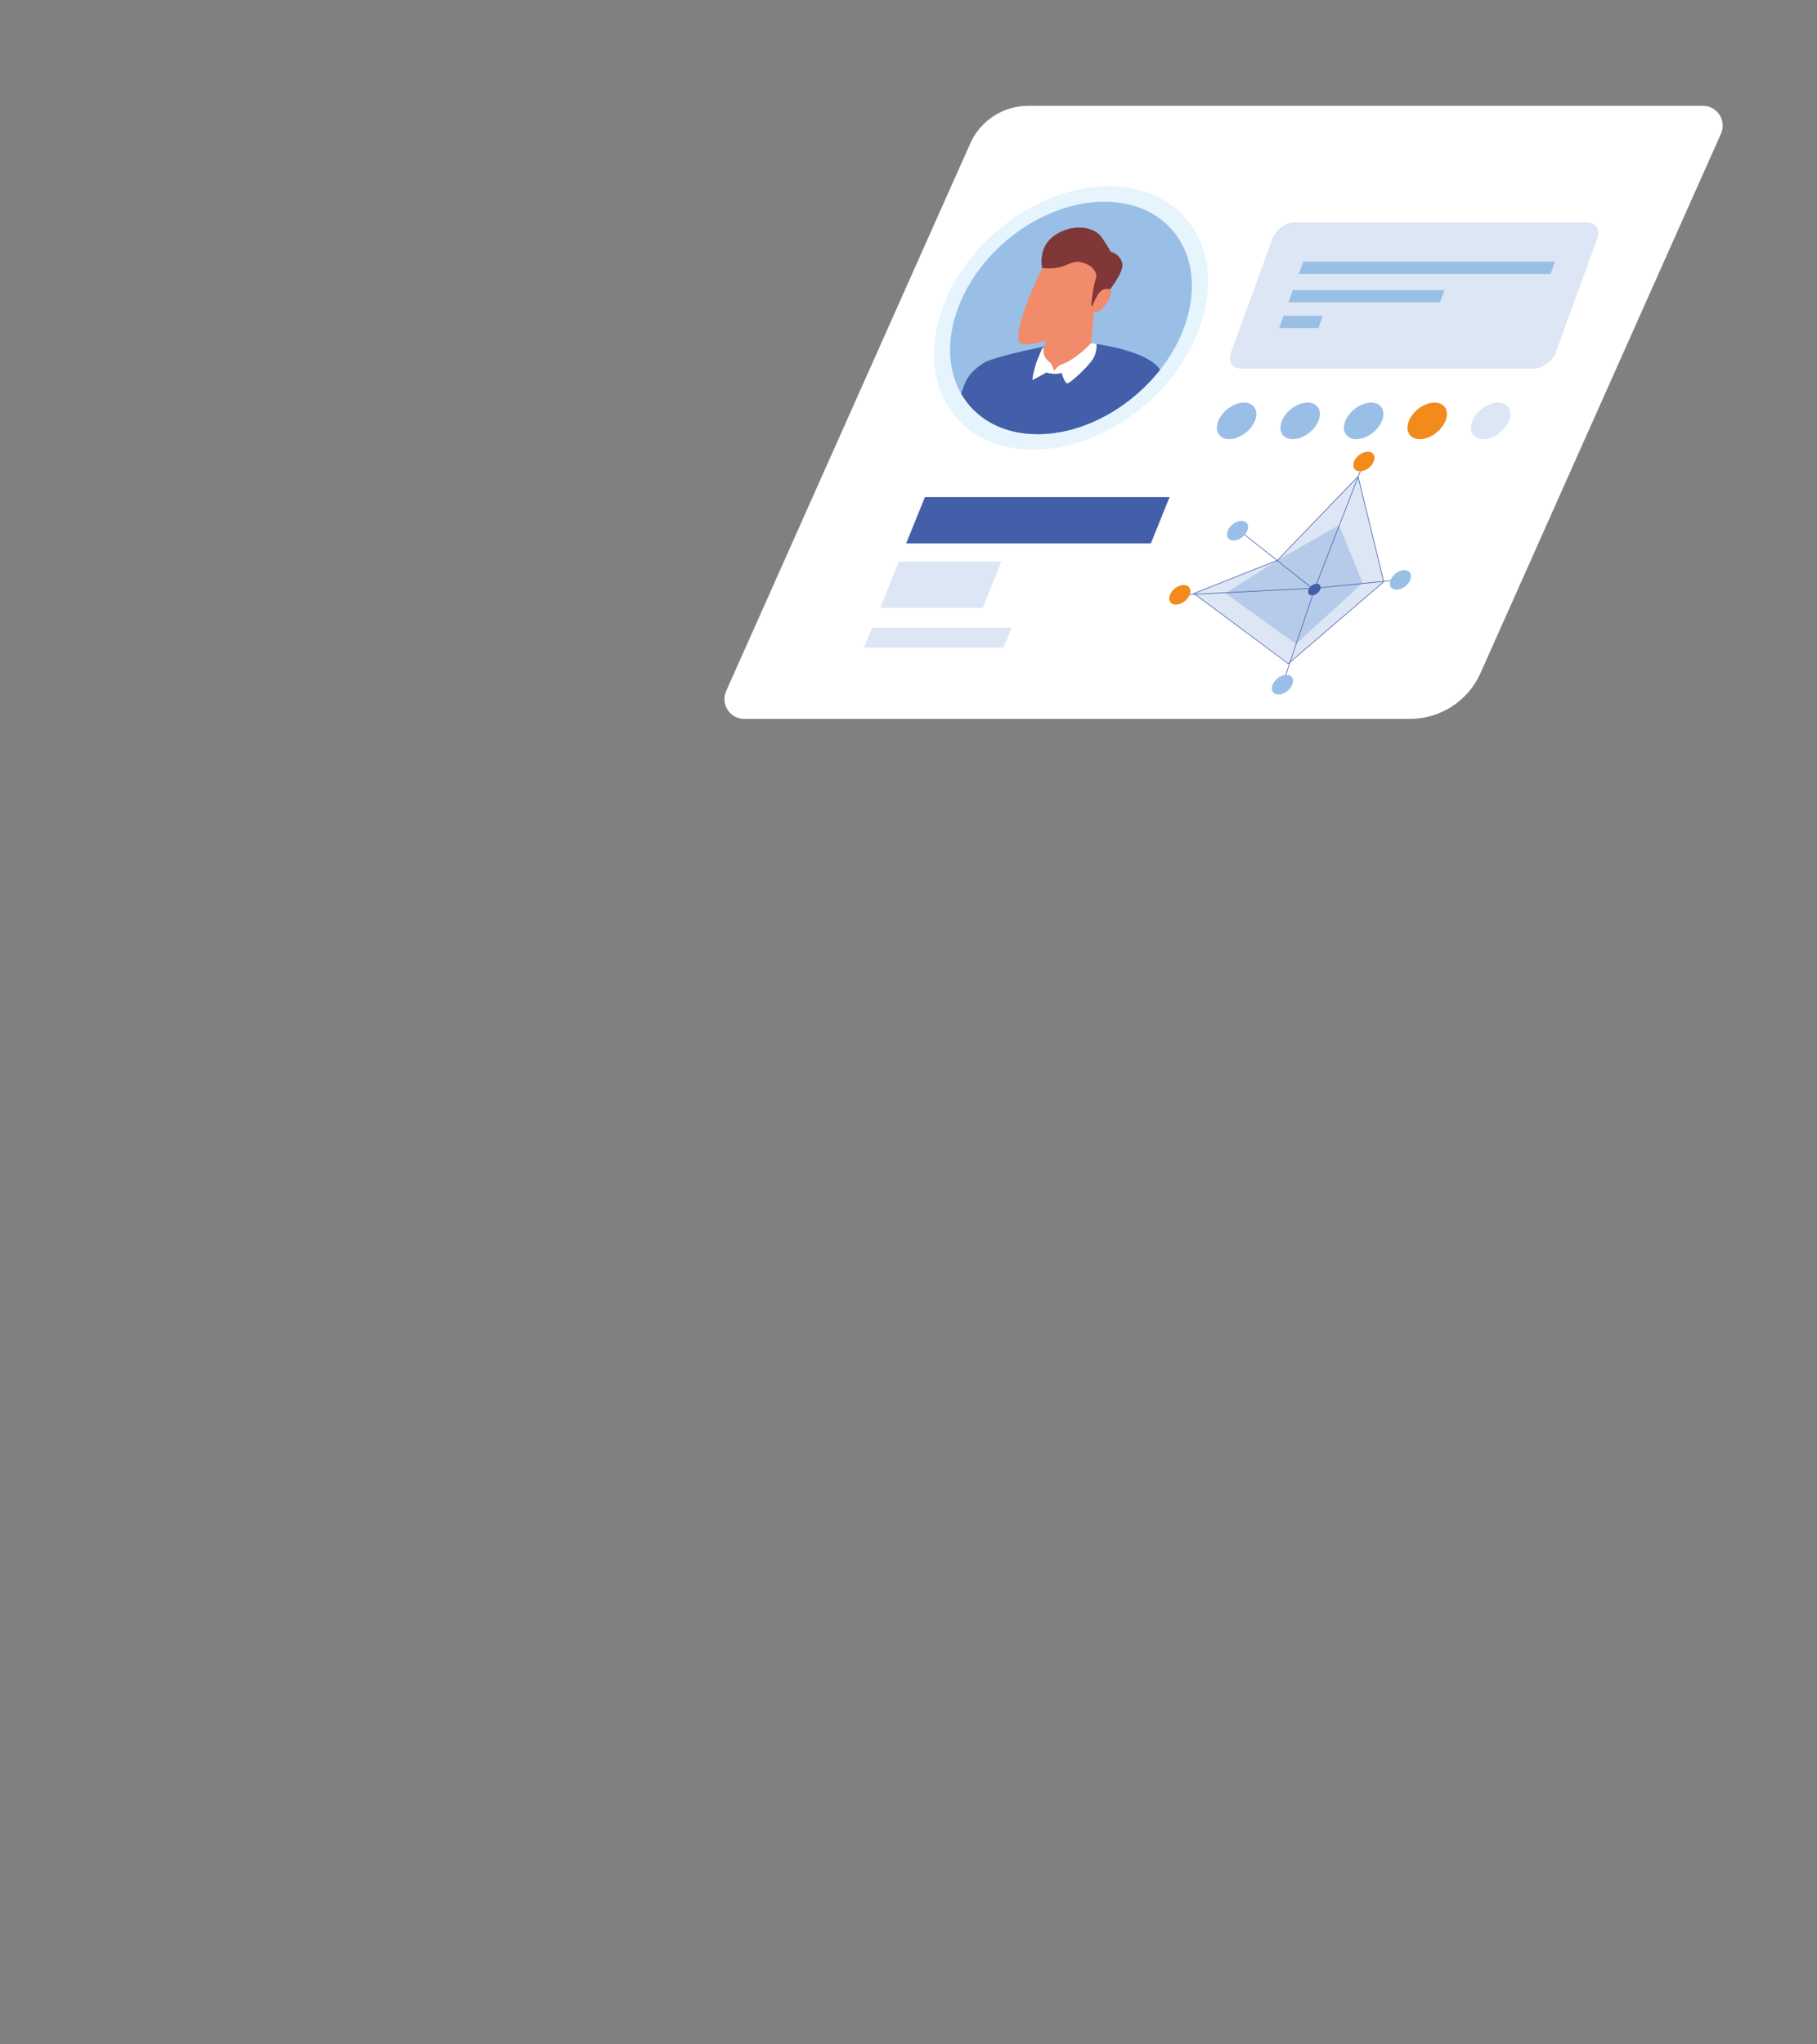 <?xml version="1.0" encoding="UTF-8"?>
<svg id="katman_1" xmlns="http://www.w3.org/2000/svg" version="1.1" xmlns:xlink="http://www.w3.org/1999/xlink" viewBox="0 0 800 900">
  <rect x="0" y="0" width="800" height="900" fill="#808080" stroke="none"/>
  <!-- Generator: Adobe Illustrator 29.8.3, SVG Export Plug-In . SVG Version: 2.1.1 Build 3)  -->
  <defs>
    <style>
      .st0 {
        fill: #e6f4fd;
      }

      .st1 {
        opacity: .7;
      }

      .st1, .st2, .st3 {
        fill: #a4bfe5;
      }

      .st4 {
        fill: #5179bc;
      }

      .st5 {
        stroke: #535ba6;
      }

      .st5, .st6, .st7, .st8, .st9, .st10, .st11, .st12, .st13, .st14, .st15 {
        fill: none;
      }

      .st5, .st6, .st7, .st9, .st10, .st16, .st11, .st12, .st13, .st14, .st15 {
        stroke-miterlimit: 10;
      }

      .st5, .st7, .st13 {
        stroke-width: .67px;
      }

      .st17 {
        fill: #7b9ed3;
      }

      .st18 {
        fill: #fff;
      }

      .st6 {
        stroke: #a4bfe5;
        stroke-width: .55px;
      }

      .st6, .st2, .st3 {
        opacity: .39;
      }

      .st6, .st3, .st16, .st19, .st20, .st12, .st14 {
        display: none;
      }

      .st7 {
        stroke: #2b2f5a;
      }

      .st21 {
        fill: #7f3737;
      }

      .st22 {
        clip-path: url(#clippath-1);
      }

      .st23 {
        fill: #2b3554;
      }

      .st24 {
        fill: #f28b1b;
      }

      .st25 {
        fill: #fafcfd;
      }

      .st9 {
        stroke: #505e83;
        stroke-width: .52px;
      }

      .st26 {
        fill: #c2d8f1;
      }

      .st27 {
        fill: #f18b6b;
      }

      .st28 {
        fill: #2b3f63;
      }

      .st10 {
        stroke: #663136;
      }

      .st10, .st15 {
        stroke-width: .53px;
      }

      .st16 {
        fill: #ee7779;
        stroke: #1d1d1b;
      }

      .st29 {
        fill: #ec7855;
      }

      .st30 {
        fill: #99bfe7;
      }

      .st31 {
        fill: #445fa9;
      }

      .st32 {
        fill: #535ba6;
      }

      .st11 {
        stroke: #445fa9;
        stroke-width: .28px;
      }

      .st20 {
        fill: url(#linear-gradient);
      }

      .st12 {
        stroke: #c2d8f1;
      }

      .st12, .st14 {
        stroke-width: 1.11px;
      }

      .st33 {
        fill: #ef775c;
      }

      .st13 {
        stroke: #e66657;
      }

      .st34 {
        fill: #777dbb;
      }

      .st35 {
        clip-path: url(#clippath);
      }

      .st14 {
        stroke: #fff;
      }

      .st36 {
        fill: #16152a;
      }

      .st15 {
        stroke: #a7cff0;
      }
    </style>
    <linearGradient id="linear-gradient" x1="212.64" y1="393.39" x2="793.87" y2="393.39" gradientUnits="userSpaceOnUse">
      <stop offset="0" stop-color="#fff" stop-opacity=".2"/>
      <stop offset="1" stop-color="#fff" stop-opacity=".7"/>
    </linearGradient>
    <clipPath id="clippath">
      <path class="st8" d="M663.37,425.6c-10.64,26.32-40.6,47.67-66.92,47.67s-39.04-21.34-28.41-47.67c10.64-26.32,40.6-47.67,66.92-47.67s39.04,21.34,28.41,47.67Z"/>
    </clipPath>
    <clipPath id="clippath-1">
      <path class="st8" d="M597.74,584.38c-10.87,26.9-41.49,48.71-68.39,48.71s-39.9-21.81-29.03-48.71c10.87-26.9,41.49-48.71,68.39-48.71s39.9,21.81,29.03,48.71Z"/>
    </clipPath>
  </defs>
  <rect class="st16" x="-98.63" y="-52.15" width="1079.34" height="1060.84"/>
  <path class="st12" d="M158.59,390.01c25.79-113.35,143.64-181.38,254.3-145.79,2.22.71,4.46,1.46,6.72,2.24,144.66,49.73,97.19,196.65,169.52,241.85,72.33,45.21,124.32,110.76,92.67,196.65-31.64,85.89-223.77,167.26-375.21,74.59-119.04-72.85-180.82-225.31-148.01-369.54Z"/>
  <circle class="st12" cx="99.79" cy="240.81" r="93.8" transform="translate(-153.77 301.31) rotate(-80.91)"/>
  <path class="st20" d="M550.9,664.62H222.82c-7.37,0-12.29-7.59-9.29-14.31L446.32,128.18c1.64-3.67,5.27-6.03,9.29-6.03h328.08c7.37,0,12.29,7.59,9.29,14.31l-232.78,522.13c-1.63,3.67-5.27,6.03-9.29,6.03Z"/>
  <path class="st14" d="M611.91,459.07l105.88-237.48c2.57-5.76-1.65-12.26-7.95-12.26h-297.07c-11.02,0-21.02,6.49-25.51,16.55l-107.48,241.09c-2.57,5.76,1.65,12.26,7.95,12.26h293.12c13.43,0,25.6-7.9,31.06-20.16Z"/>
  <polyline class="st6" points="477.26 375.16 490.82 375.16 454.37 446.36 233.99 446.36 242.89 428.98"/>
  <g>
    <path class="st18" d="M651.85,296.32l105.88-237.48c2.57-5.76-1.65-12.26-7.95-12.26h-297.07c-11.02,0-21.02,6.49-25.51,16.55l-107.48,241.09c-2.57,5.76,1.65,12.26,7.95,12.26h293.12c13.43,0,25.6-7.9,31.06-20.16Z"/>
    <g>
      <g>
        <path class="st0" d="M529.54,139.97c-9.18,32.03-42.59,57.99-74.62,57.99s-50.55-25.96-41.36-57.99c9.18-32.03,42.59-57.99,74.62-57.99s50.55,25.96,41.36,57.99Z"/>
        <path class="st30" d="M522.71,139.97c-8.1,28.26-37.58,51.17-65.84,51.17s-44.6-22.91-36.5-51.17c8.1-28.26,37.58-51.17,65.84-51.17s44.6,22.91,36.5,51.17Z"/>
      </g>
      <g>
        <g>
          <path class="st31" d="M472.48,150.22s-26.89,4.44-38.37,8.97c-7.8,4.69-9.04,8.43-10.9,14.03,0,0-.02.04-.03.06,6.25,10.93,18.15,17.87,33.68,17.87,20.07,0,40.71-11.58,53.92-28.4-7.19-10.56-38.31-12.53-38.31-12.53Z"/>
          <path class="st27" d="M463.02,138.77l-4.64,19.59c-.58,2.45.64,4.5,2.96,4.88,3.63.59,9.41.54,15.58-3.4,1.88-1.2,3.11-3.2,3.25-5.11.65-9.14,2.51-27.88,2.51-27.88l-19.65,11.92Z"/>
          <path class="st27" d="M458.84,118.01s-12.63,25.57-10.17,32.44c2.84,4.69,28.23-5.84,32.39-12.7,4.16-6.85,13.71-19.27,6.27-27.04-7.44-7.76-18.94-5.12-28.49,7.29Z"/>
        </g>
        <path class="st21" d="M458.84,118.01s-2.22-9.03,5.42-14.35c7.65-5.32,17.45-4.26,20.98,1.06,3.53,5.32,3.83,6.12,3.83,6.12,0,0,3.76.8,5.01,4.79,1.25,3.99-6.7,14.1-9.94,17.03-3.23,2.93-2.57,3-2.57,3l-1.08-1.41s.62-7.72,2.18-12.24c.42-2.39-2.31-5.85-7.14-6.65-4.83-.8-6.6,3.7-16.7,2.65Z"/>
        <path class="st27" d="M483.46,129.65s1.75-3.26,4.88-2.34c3.11,1.04-3.09,10.81-6.38,10.13-3.15-.81,1.5-7.79,1.5-7.79Z"/>
        <path class="st18" d="M480.39,151.02s-6.75,7.45-13.39,9.58c-1.17.36-2.89,2.66-2.89,2.66l-1.21-3.19s-4.56-2.66-3.24-7.27l-.91.71-2.44,6.03s-1.81,5.68-1.71,7.81l6.11-3.37s3.72,1.24,6.69.18c0,0,1.26,4.26,2.4,4.61,1.14.35,10.37-8.34,11.77-11.35,1.57-3.02,1.2-6.03,1.2-6.03l-2.38-.35Z"/>
      </g>
    </g>
    <g>
      <path class="st2" d="M675.25,162.27h-128.69c-3.95,0-5.98-3.2-4.55-7.15l18.22-50.05c1.44-3.95,5.8-7.15,9.75-7.15h128.69c3.95,0,5.98,3.2,4.55,7.15l-18.22,50.05c-1.44,3.95-5.8,7.15-9.75,7.15Z"/>
      <polygon class="st30" points="682.68 120.57 571.86 120.57 573.81 115.21 684.63 115.21 682.68 120.57"/>
      <polygon class="st30" points="634.04 133.08 567.31 133.08 569.26 127.72 635.99 127.72 634.04 133.08"/>
      <polygon class="st30" points="580.47 144.4 563.19 144.4 565.14 139.04 582.42 139.04 580.47 144.4"/>
    </g>
    <g>
      <path class="st30" d="M552.51,185.29c-1.8,4.45-6.86,8.05-11.31,8.05s-6.6-3.61-4.8-8.05c1.8-4.45,6.86-8.05,11.31-8.05s6.6,3.61,4.8,8.05Z"/>
      <path class="st30" d="M580.49,185.29c-1.8,4.45-6.86,8.05-11.31,8.05s-6.6-3.61-4.8-8.05,6.86-8.05,11.31-8.05,6.6,3.61,4.8,8.05Z"/>
      <path class="st30" d="M608.46,185.29c-1.8,4.45-6.86,8.05-11.31,8.05s-6.6-3.61-4.8-8.05,6.86-8.05,11.31-8.05,6.6,3.61,4.8,8.05Z"/>
      <path class="st24" d="M636.43,185.29c-1.8,4.45-6.86,8.05-11.31,8.05s-6.6-3.61-4.8-8.05,6.86-8.05,11.31-8.05,6.6,3.61,4.8,8.05Z"/>
      <path class="st2" d="M664.4,185.29c-1.8,4.45-6.86,8.05-11.31,8.05s-6.6-3.61-4.8-8.05,6.86-8.05,11.31-8.05,6.6,3.61,4.8,8.05Z"/>
      <g>
        <g>
          <polygon class="st2" points="597.94 209.77 562.43 246.67 525.64 261.26 567.34 291.87 609.25 256.11 597.94 209.77"/>
          <polygon class="st1" points="589.53 231.21 562.43 246.67 539.52 261.16 570.6 283.48 599.98 256.64 589.53 231.21"/>
          <polygon class="st11" points="597.94 209.77 562.43 246.67 525.64 261.26 567.23 292.16 609.25 256.11 597.94 209.77"/>
          <path class="st31" d="M581.26,259.55c-.57,1.42-2.19,2.57-3.61,2.57s-2.11-1.15-1.53-2.57c.57-1.42,2.19-2.57,3.61-2.57s2.11,1.15,1.53,2.57Z"/>
          <polyline class="st11" points="546.35 234.09 577.77 258.97 521.69 261.83"/>
          <polyline class="st11" points="564.9 300.74 578.92 258.97 615.89 255.26"/>
          <line class="st11" x1="600.02" y1="204.62" x2="578.92" y2="258.97"/>
        </g>
        <path class="st30" d="M549.21,233.61c-.96,2.39-3.68,4.32-6.07,4.32s-3.54-1.93-2.58-4.32c.96-2.39,3.68-4.32,6.07-4.32s3.54,1.93,2.58,4.32Z"/>
        <path class="st24" d="M523.78,261.86c-.96,2.39-3.68,4.32-6.07,4.32s-3.54-1.93-2.58-4.32c.96-2.39,3.68-4.32,6.07-4.32s3.54,1.93,2.58,4.32Z"/>
        <path class="st30" d="M568.98,301.42c-.96,2.39-3.68,4.32-6.07,4.32s-3.54-1.93-2.58-4.32c.96-2.39,3.68-4.32,6.07-4.32s3.54,1.93,2.58,4.32Z"/>
        <path class="st30" d="M620.92,255.31c-.96,2.39-3.68,4.32-6.07,4.32s-3.54-1.93-2.58-4.32c.96-2.39,3.68-4.32,6.07-4.32s3.54,1.93,2.58,4.32Z"/>
        <path class="st24" d="M604.82,203.18c-.96,2.39-3.68,4.32-6.07,4.32s-3.54-1.93-2.58-4.32c.96-2.39,3.68-4.32,6.07-4.32s3.54,1.93,2.58,4.32Z"/>
      </g>
    </g>
    <g>
      <polygon class="st31" points="506.7 239.24 398.97 239.24 407.21 218.86 514.94 218.86 506.7 239.24"/>
      <polygon class="st2" points="441.83 285.09 380.45 285.09 383.98 276.36 445.36 276.36 441.83 285.09"/>
      <polygon class="st2" points="432.63 267.62 387.51 267.62 395.74 247.24 440.87 247.24 432.63 267.62"/>
    </g>
  </g>
  <g class="st19">
    <path class="st18" d="M670.38,485.06l52.71-118.24c1.28-2.87-.82-6.1-3.96-6.1h-147.91c-5.49,0-10.46,3.23-12.7,8.24l-53.51,120.03c-1.28,2.87.82,6.1,3.96,6.1h145.94c6.68,0,12.74-3.93,15.47-10.04Z"/>
    <g>
      <path class="st2" d="M663.37,425.6c-10.64,26.32-40.6,47.67-66.92,47.67s-39.04-21.34-28.41-47.67c10.64-26.32,40.6-47.67,66.92-47.67s39.04,21.34,28.41,47.67Z"/>
      <g class="st35">
        <g>
          <path class="st4" d="M619.66,430.56s23.98,11.92,26.52,22.84c2.54,10.92-8.1,39.72-8.1,39.72h-95.33s15.63-33.76,27.77-41.71c12.15-7.94,35.6-14.01,35.6-14.01l13.54-6.84Z"/>
          <g>
            <g>
              <path class="st30" d="M609.83,422.81l-7.48,16.16c-.94,2.02-.38,3.87,1.36,4.39,2.73.82,7.28,1.3,12.89-1.48,1.71-.85,3.07-2.43,3.55-4.03,2.3-7.68,7.44-23.37,7.44-23.37l-17.76,8.33Z"/>
              <path class="st30" d="M610.62,404.86s-14.92,20.51-14.34,26.54c1.31,4.22,23.29-2.41,27.9-7.84,4.61-5.43,14.54-15.08,10.22-22.32-4.31-7.24-13.85-6.03-23.78,3.62Z"/>
            </g>
            <path class="st31" d="M611.25,401.85s-.24.32-.53.81c-.87,1.46-2.15,4.4,1.43,4.59l4.78.26s7.68-4.37,10.69.26c2.24,4.63-5.07,7.46-4.46,9.77.61,2.31.3,1.8-.73,3.09-1.03,1.29-1.86,3.34-5.32,4.89-3.45,1.54-6.18,1.29-9.47,3.09-3.3,1.8-9.67-.26-10.33-1.8-1.54-1.29-2.42,1.54-3.41,3.34-.98,1.8-4.02,2.31-1.1,4.63,2.92,2.31,5.08,3.34,10.18.26,5.1-3.09,5.26-2.83,10.4-4.11,5.15-1.29,8.97-3.88,10.94-7.08,1.96-3.2,2.6-7.31,4.25-8.86s2.57,0,1.84,1.8,6.28-1.54,7.95-6.94c1.67-5.4-1.26-5.14-1.56-8.23-.3-3.09,3.22-6.68-.53-9.51-3.74-2.83-7.25.77-8.58-1.03-1.33-1.8-7.14-2.06-11.78,1.8-4.64,3.86-4.91,9.32-4.91,9.32"/>
            <path class="st30" d="M627.7,415.38s2.02-2.6,4.29-1.54c2.23,1.16-4.55,8.87-6.99,8-2.31-.96,2.71-6.46,2.71-6.46Z"/>
            <path class="st31" d="M595.72,427.56s2.19-7.97,7.75-9c5.56-1.03,8.06,2.31,7.69,5.14s2.09,4.37,2.09,4.37c0,0-14.01,6.68-17.53-.51Z"/>
          </g>
        </g>
      </g>
    </g>
  </g>
  <g class="st19">
    <path class="st18" d="M604.07,644.68l52.71-118.24c1.28-2.87-.82-6.1-3.96-6.1h-147.91c-5.49,0-10.46,3.23-12.7,8.24l-53.51,120.03c-1.28,2.87.82,6.1,3.96,6.1h145.94c6.68,0,12.74-3.93,15.47-10.04Z"/>
  </g>
  <g class="st19">
    <path class="st2" d="M597.74,584.38c-10.87,26.9-41.49,48.71-68.39,48.71s-39.9-21.81-29.03-48.71c10.87-26.9,41.49-48.71,68.39-48.71s39.9,21.81,29.03,48.71Z"/>
    <g class="st22">
      <g>
        <path class="st31" d="M562.55,570.54s7.26-3.46,8.23.74-2.23,7.18-2.23,7.18c0,0,6.56-1.8,8.31,3.8,1.75,5.6-3.52,8.27-1.34,10.26,2.18,1.99,6.71,6.27.38,13.36-6.33,7.09-15.58,15.23-26.31,9.99-10.73-5.24-7.31-30.75-7.31-30.75l2.62-7.45,17.64-7.12Z"/>
        <path class="st31" d="M555.55,549.14s-16.17,1.36-21.27,12.69c-5.1,11.33,5.04,12.12,5.04,12.12l16.23-24.81Z"/>
        <path class="st30" d="M450.48,626.13l1.04,1.88s12.46,14.86,23.55,24.37h23.09c12.04-10.98,28.48-30.11,28.55-30.89.1-1.11,14.48-16.74,11.31-23.12-3.17-6.37-7.28-5.35-7.28-5.35,0,0-4.68.64-9.94,6.09-5.26,5.45-31.21,45.67-31.21,45.67,0,0-3.32-6.01-9.46-10.59-6.14-4.58-24.08-14.25-24.08-14.25,0,0,1.1-7.76,1-9.25-.1-1.49-4.57-8.26-5.93-6.8-1.35,1.45,1.81,7.83,1.81,7.83,0,0-3.5,12.53-2.46,14.41Z"/>
        <path class="st4" d="M508.25,641.11s.69,4.94,2.01,11.27h45.84c1.02-10.35,3.16-31.15,4.44-36.08,1.72-6.64.2-20.76.75-24.64.55-3.88-10.53-2.46-10.53-2.46l-14.44.24-2.33,1c-3.2,1.37-6.1,3.79-7.99,6.68-1.79,2.74-4.42,6.72-7.96,11.95-5.7,4.33-18.27,11.84-17.35,21.32.93,9.48,7.56,10.73,7.56,10.73Z"/>
        <path class="st30" d="M541.16,580.64s-12.81,15.85-16.34,35.8c4.18-1.28,16.89-12.95,24.39-20.06,3.16-3,3.45-4.64,2.87-7.71-.29-1.51,1.04-5.71,2.82-10.51,1.18-6.65-13.74,2.48-13.74,2.48Z"/>
        <path class="st30" d="M581.37,645.49s1.99,2.75,5.29,6.89h20.51c-3.95-5.24-7.1-9.47-8.07-10.95-3.35-5.08-26.8-56.21-41.09-49.85-2.64,1.18-12.18,9.19-8.29,18.18,3.89,8.99,31.66,35.74,31.66,35.74Z"/>
        <g>
          <path class="st30" d="M540.58,559.72c-2.01,2.54-7.09,9.18-10.09,15.02-2.63,5.11-.83,9.8,4.07,10.32,7.05.75,17.8-1,21.34-5.04,5.25-6,16.5-16.62,11.93-24.87-4.44-8.01-14.54-7.18-25.43,2.6-.67.6-1.28,1.27-1.82,1.96Z"/>
          <path class="st31" d="M545.34,554.49s-7.08,11.57,13.02,18.96l2.53,1.14s8.78-6.97,8.91-14.35c.13-7.38-3.68-10.07-7.51-11.67-3.84-1.6-14.26,3.16-16.94,5.93Z"/>
        </g>
        <path class="st30" d="M557.81,575.11s5.08-3.51,5.03-.27c-.06,3.24-7.2,6.71-7.95,5.35-.75-1.35,2.92-5.08,2.92-5.08Z"/>
      </g>
    </g>
  </g>
  <g class="st19">
    <path class="st4" d="M443.34,546.7h-162.91c-5,0-7.41-4.05-5.39-9.05l11.58-28.66c2.02-5,7.71-9.05,12.71-9.05h162.91c5,0,7.41,4.05,5.39,9.05l-11.58,28.66c-2.02,5-7.71,9.05-12.71,9.05Z"/>
    <polygon class="st18" points="442.07 525.58 301.78 525.58 304.53 518.79 444.81 518.79 442.07 525.58"/>
  </g>
  <g class="st19">
    <g>
      <path class="st25" d="M311.59,74.68h-5.51c-.98,0-1.45-.79-1.05-1.77l2.23-5.51c.39-.98,1.5-1.77,2.48-1.77h5.51c.98,0,1.45.79,1.05,1.77l-2.23,5.51c-.39.98-1.5,1.77-2.48,1.77Z"/>
      <path class="st26" d="M368.09,74.68h-5.51c-.98,0-1.45-.79-1.05-1.77l2.23-5.51c.39-.98,1.5-1.77,2.48-1.77h5.51c.98,0,1.45.79,1.05,1.77l-2.23,5.51c-.39.98-1.5,1.77-2.48,1.77Z"/>
    </g>
    <g>
      <path class="st26" d="M301.08,100.67h-5.51c-.98,0-1.45-.79-1.05-1.77l2.23-5.51c.39-.98,1.5-1.77,2.48-1.77h5.51c.98,0,1.45.79,1.05,1.77l-2.23,5.51c-.39.98-1.5,1.77-2.48,1.77Z"/>
      <path class="st25" d="M329.34,100.67h-5.51c-.98,0-1.45-.79-1.05-1.77l2.23-5.51c.39-.98,1.5-1.77,2.48-1.77h5.51c.98,0,1.45.79,1.05,1.77l-2.23,5.51c-.39.98-1.5,1.77-2.48,1.77Z"/>
      <path class="st25" d="M357.59,100.67h-5.51c-.98,0-1.45-.79-1.05-1.77l2.23-5.51c.39-.98,1.5-1.77,2.48-1.77h5.51c.97,0,1.45.79,1.05,1.77l-2.23,5.51c-.39.98-1.5,1.77-2.48,1.77Z"/>
      <path class="st25" d="M380.2,100.67h-5.51c-.98,0-1.45-.79-1.05-1.77l2.23-5.51c.39-.98,1.5-1.77,2.48-1.77h5.51c.98,0,1.45.79,1.05,1.77l-2.23,5.51c-.39.98-1.5,1.77-2.48,1.77Z"/>
    </g>
    <g>
      <path class="st25" d="M290.58,126.67h-5.51c-.98,0-1.45-.79-1.05-1.77l2.23-5.51c.39-.98,1.5-1.77,2.48-1.77h5.51c.98,0,1.45.79,1.05,1.77l-2.23,5.51c-.39.98-1.5,1.77-2.48,1.77Z"/>
      <path class="st25" d="M267.98,126.67h-5.51c-.98,0-1.45-.79-1.05-1.77l2.23-5.51c.39-.98,1.5-1.77,2.48-1.77h5.51c.98,0,1.45.79,1.05,1.77l-2.23,5.51c-.39.98-1.5,1.77-2.48,1.77Z"/>
      <path class="st25" d="M318.84,126.67h-5.51c-.98,0-1.45-.79-1.05-1.77l2.23-5.51c.39-.98,1.5-1.77,2.48-1.77h5.51c.97,0,1.45.79,1.05,1.77l-2.23,5.51c-.39.98-1.5,1.77-2.48,1.77Z"/>
      <path class="st26" d="M347.09,126.67h-5.51c-.98,0-1.45-.79-1.05-1.77l2.23-5.51c.39-.98,1.5-1.77,2.48-1.77h5.51c.98,0,1.45.79,1.05,1.77l-2.23,5.51c-.39.98-1.5,1.77-2.48,1.77Z"/>
    </g>
    <path class="st25" d="M280.08,152.66h-5.51c-.98,0-1.45-.79-1.05-1.77l2.23-5.51c.39-.98,1.5-1.77,2.48-1.77h5.51c.98,0,1.45.79,1.05,1.77l-2.23,5.51c-.39.98-1.5,1.77-2.48,1.77Z"/>
  </g>
  <g class="st19">
    <g>
      <path class="st4" d="M313.83,584.96h-7.77c-1.37,0-2.04-1.11-1.48-2.49l3.14-7.77c.56-1.37,2.12-2.49,3.49-2.49h7.77c1.37,0,2.04,1.11,1.48,2.49l-3.14,7.77c-.56,1.37-2.12,2.49-3.49,2.49Z"/>
      <path class="st4" d="M393.48,584.96h-7.77c-1.37,0-2.04-1.11-1.48-2.49l3.14-7.77c.56-1.37,2.12-2.49,3.49-2.49h7.77c1.37,0,2.04,1.11,1.48,2.49l-3.14,7.77c-.56,1.37-2.12,2.49-3.49,2.49Z"/>
    </g>
    <g>
      <path class="st26" d="M299.03,621.6h-7.77c-1.37,0-2.04-1.11-1.48-2.49l3.14-7.77c.56-1.37,2.12-2.49,3.49-2.49h7.77c1.37,0,2.04,1.11,1.48,2.49l-3.14,7.77c-.56,1.37-2.12,2.49-3.49,2.49Z"/>
      <path class="st24" d="M338.85,621.6h-7.77c-1.37,0-2.04-1.11-1.48-2.49l3.14-7.77c.56-1.37,2.12-2.49,3.49-2.49h7.77c1.37,0,2.04,1.11,1.48,2.49l-3.14,7.77c-.56,1.37-2.12,2.49-3.49,2.49Z"/>
      <path class="st26" d="M378.67,621.6h-7.77c-1.37,0-2.04-1.11-1.48-2.49l3.14-7.77c.56-1.37,2.12-2.49,3.49-2.49h7.77c1.37,0,2.04,1.11,1.48,2.49l-3.14,7.77c-.56,1.37-2.12,2.49-3.49,2.49Z"/>
      <path class="st26" d="M410.53,621.6h-7.77c-1.37,0-2.04-1.11-1.48-2.49l3.14-7.77c.56-1.37,2.12-2.49,3.49-2.49h7.77c1.37,0,2.04,1.11,1.48,2.49l-3.14,7.77c-.56,1.37-2.12,2.49-3.49,2.49Z"/>
    </g>
    <g>
      <path class="st26" d="M284.23,658.24h-7.77c-1.37,0-2.04-1.11-1.48-2.49l3.14-7.77c.56-1.37,2.12-2.49,3.49-2.49h7.77c1.37,0,2.04,1.11,1.48,2.49l-3.14,7.77c-.56,1.37-2.12,2.49-3.49,2.49Z"/>
      <path class="st26" d="M252.37,658.24h-7.77c-1.37,0-2.04-1.11-1.48-2.49l3.14-7.77c.56-1.37,2.12-2.49,3.49-2.49h7.77c1.37,0,2.04,1.11,1.48,2.49l-3.14,7.77c-.56,1.37-2.12,2.49-3.49,2.49Z"/>
      <path class="st26" d="M324.05,658.24h-7.77c-1.37,0-2.04-1.11-1.48-2.49l3.14-7.77c.56-1.37,2.12-2.49,3.49-2.49h7.77c1.37,0,2.04,1.11,1.48,2.49l-3.14,7.77c-.56,1.37-2.12,2.49-3.49,2.49Z"/>
      <path class="st24" d="M363.87,658.24h-7.77c-1.37,0-2.04-1.11-1.48-2.49l3.14-7.77c.56-1.37,2.12-2.49,3.49-2.49h7.77c1.37,0,2.04,1.11,1.48,2.49l-3.14,7.77c-.56,1.37-2.12,2.49-3.49,2.49Z"/>
    </g>
    <path class="st24" d="M269.42,694.87h-7.77c-1.37,0-2.04-1.11-1.48-2.49l3.14-7.77c.56-1.37,2.12-2.49,3.49-2.49h7.77c1.37,0,2.04,1.11,1.48,2.49l-3.14,7.77c-.56,1.37-2.12,2.49-3.49,2.49Z"/>
  </g>
  <polygon class="st3" points="449.29 430.68 228.91 430.68 265.36 359.48 485.74 359.48 449.29 430.68"/>
  <g class="st19">
    <path class="st17" d="M442.83,394.79c-3.99,15.99-20.18,28.95-36.17,28.95s-25.72-12.96-21.74-28.95c3.99-15.99,20.18-28.96,36.17-28.96s25.72,12.96,21.74,28.96Z"/>
    <path class="st18" d="M406.41,409.51c-.91,0-1.73-.35-2.26-1.04l-7.48-9.97c-1.04-1.39-.48-3.64,1.26-5.03,1.74-1.39,3.99-1.39,5.03,0l5.59,7.45,19.98-15.99c1.74-1.39,3.99-1.39,5.03,0,1.04,1.39.48,3.64-1.26,5.03l-23.13,18.51c-.87.7-1.87,1.04-2.78,1.04Z"/>
  </g>
  <g class="st19">
    <path class="st9" d="M240.18,224.01c0,5.59-4.09,10.12-9.13,10.12s-9.13-4.53-9.13-10.12,4.09-10.12,9.13-10.12,9.13,4.53,9.13,10.12Z"/>
    <path class="st18" d="M144.38,278.7s-14.58.97-25.48,15.69c-10.9,14.72,4.91,68.68,51.78,90.49,30.53,11.99,32.71-15.26,25.07-34.34-7.63-19.08-29.71-67.36-51.38-71.84Z"/>
    <path class="st26" d="M352.74,856.45c0,6.93-66.86,12.54-149.33,12.54s-149.33-5.61-149.33-12.54,66.86-12.54,149.33-12.54,149.33,5.61,149.33,12.54Z"/>
    <g>
      <path class="st36" d="M148.85,815.87s3.17-6.79,14.94-4.98c11.77,1.81,13.12,4.07,14.48,9.96,1.36,5.88,5.43,12.22,8.15,13.58,2.72,1.36,12.67,8.15,20.82,9.5,8.15,1.36,9.05,6.34,7.24,8.6-1.81,2.26-32.59,4.07-39.37,3.17,0,0-23.08-.45-28.51-2.26-5.43-1.81,1.81-35.3,2.26-37.56Z"/>
      <path class="st36" d="M207.82,815.87s3.17-6.79,14.94-4.98c11.77,1.81,13.12,4.07,14.48,9.96,1.36,5.88,5.43,12.22,8.15,13.58,2.72,1.36,12.67,8.15,20.82,9.5,8.15,1.36,9.05,6.34,7.24,8.6-1.81,2.26-32.59,4.07-39.37,3.17,0,0-23.08-.45-28.51-2.26-5.43-1.81,1.81-35.3,2.26-37.56Z"/>
      <path class="st23" d="M137.96,647.35s-3.44-18.74,16.35-25.03c19.79-6.29,23.54,2.86,29.53,19.95s-5.06,178.53-5.06,178.53c0,0-24.12.55-29.97-2.9,0,0-16.12-107.12-14.91-133.21,1.21-26.09,4.06-37.33,4.06-37.33Z"/>
    </g>
    <path class="st33" d="M230.64,230.89s4.63,6.27,4.63,9.54-6.27,3.27-6.27,3.27l1.64-12.81Z"/>
    <path class="st27" d="M208.33,167.05s13.39,3.43,20.98,23.99c7.59,20.56,2.53,64.25-2.53,69.39-5.06,5.14-20.42,3.18-41.72-3.86-22.51-7.43-30.11-30.83-34.13-46.26-7.7-29.56,18-59.97,57.41-43.26Z"/>
    <path class="st27" d="M160.31,280.54l10.86-38.92s21.72-6.34,35.3,8.15l4.53,6.34v25.34s-22.63,4.53-50.69-.9Z"/>
    <path class="st23" d="M129.98,490.09s-8.15,47.52,0,101.83c8.15,54.31,24.44,59.74,39.37,59.74s19.01-43.45,21.72-62.46c2.72-19.01,13.58-84.18-6.79-99.12-20.37-14.94-43.45-16.29-54.31,0Z"/>
    <path class="st28" d="M187.01,553.9s-16.29-43.45,12.22-62.46c28.51-19.01,50.24-16.29,57.03,14.94,6.79,31.23,8.15,138.49-1.36,160.21-9.5,21.72-43.45-12.22-67.89-112.69Z"/>
    <path class="st18" d="M154.56,280.33s3.03-10.66,5.75-11.56c2.72-.91,36.21-4.53,54.31,6.34,8.15,6.34,7.24,10.86,7.24,10.86,0,0-54.04-10.37-67.3-5.64Z"/>
    <path class="st32" d="M254.08,490.08s2.73,6.54,1.09,8.72c-2.18,2.18-63.78,23.98-128.64,8.18-1.09,0,1.64-10.9,1.64-10.9l125.92-6Z"/>
    <path class="st34" d="M125.91,391.88c-1.81-12.67-7.24-75.13-5.43-84.18,1.69-8.46,8.92-24.04,23.9-28.99,1.05-.35,2.13-.64,3.26-.88,0,0,56.12-3.62,95.95,13.58,0,0,13.63,11.33,16.16,69.03,0,0-.75,9.73-2.93,30.45-2.18,20.71,1.09,35.98,4.36,56.69,3.27,20.71,9.81,41.43-14.17,45.79-22.89,4.36-86.13,15.26-123.19,4.36-7.63-5.45,3.27-30.53,3.27-50.15s-1.16-55.69-1.16-55.69Z"/>
    <path class="st28" d="M212.8,650.3s-1.36-19.01,19.01-23.08c20.37-4.07,23.08,5.43,27.16,23.08,4.07,17.65-20.08,171.59-20.08,171.59,0,0-26.65,1.54-32.08-2.54,0,0-6.23-106.59-2.15-132.39,4.07-25.8,8.15-36.66,8.15-36.66Z"/>
    <path class="st7" d="M181.58,543.72s19.01,61.1,33.26,90.97"/>
    <path class="st7" d="M220.27,646.91s11.54-6.79,23.08,0"/>
    <path class="st7" d="M218.24,654.37s9.5-5.43,25.8,6.11"/>
    <path class="st7" d="M146.95,638.76s7.47-6.79,24.44.68"/>
    <path class="st7" d="M152.38,645.55s10.86-5.43,21.05,2.72"/>
    <line class="st7" x1="177.5" y1="656.41" x2="173.43" y2="794.9"/>
    <path class="st7" d="M233.62,540.32s15.39,9.05,21.72-5.43"/>
    <path class="st7" d="M249.01,542.13s7.24,56.12,5.43,93.23"/>
    <path class="st13" d="M202.28,251.46s4.75,12.22,20.71,10.18"/>
    <path class="st21" d="M222.76,176.04s7.73,10.63,8.22,16.92c.48,6.28-9.67,12.57-11.12,16.43-1.45,3.87,1.87,8.72.42,11.14s-1.91,7.36-1.91,7.36l.5,5.47c.18,2-1.18,3.82-3.15,4.21l-1.16.23c-1.67.33-3.33-.56-3.96-2.14-1.74-4.37-5.33-12.52-8.15-13.23-3.87-.97-7.73,5.8-9.18,9.18-.82,1.91-2.87,7.06-4.51,11.19-1.43,3.62-4.81,6.07-8.69,6.35-4.18.3-9.19.51-11.04-.02-3.38-.97-20.72-32.99-21.2-48.46-.48-15.47,10.15-30.93,21.27-35.77,11.12-4.83,32.87-9.18,53.65,11.12Z"/>
    <path class="st5" d="M144.46,310.4c0,4.35,18.22,69.96,15.32,81.56-2.9,11.6-10.9,92.67-10.9,92.67"/>
    <path class="st15" d="M144.51,280.76"/>
    <path class="st21" d="M194.94,154.98s10.63.41,14.31-4.91c3.68-5.31,15.54-6.54,24.12,2.04,8.59,8.59,8.18,24.53.82,30.25,0,0,8.59-1.64,9.81,4.5,1.23,6.13-9.4,15.54-22.08,18.4,0,0-20.44-5.72-26.57-2.04-6.13,3.68-47.42-.41-47.42-.41,0,0-8.99-8.18-6.54-15.54,2.45-7.36,4.91.41,4.91.41,0,0-2.04-10.22,11.45-24.94,13.49-14.72,32.3-6.54,37.2-7.77Z"/>
    <path class="st29" d="M395.67,374.11l29.03,1.23s-.82,2.86-5.31,3.68c-4.5.82-21.26,2.86-21.26,2.86l-2.45-7.77Z"/>
    <path class="st27" d="M399.35,380.25s9.81-1.64,11.86-1.23c2.04.41,4.09,12.26,4.09,12.26l-7.77,8.18s-2.86-1.23,0-5.72l1.64-2.86-11.86-4.5,2.04-6.13Z"/>
    <g>
      <path class="st27" d="M371.14,387.2l12.26-1.64s10.22-10.22,12.26-11.45c2.04-1.23,12.27,14.72,13.49,16.76,0,1.64-6.13,6.95-12.26,7.77-6.13.82-8.18-.82-8.18-.82l-13.49,5.31-4.09-15.94Z"/>
      <g>
        <path class="st18" d="M243.58,291.4s-27.38-.28-26.57,33.24c.82,33.52,58.05,88.31,73.59,94.85,15.54,6.54,81.77-11.45,87.49-14.72,5.72-3.27,4.09-17.17-4.91-20.44l-67.87-3.27s-42.53-86.93-61.74-89.66Z"/>
        <path class="st15" d="M306.41,386.51s8.18,8.72,6,20.17"/>
        <path class="st15" d="M310.77,384.88s13.63,4.36,14.72,19.08"/>
      </g>
    </g>
    <line class="st9" x1="240.18" y1="224.01" x2="211.83" y2="224.01"/>
    <path class="st33" d="M215.19,227.38s-1.93-8.35-9-4.5c-7.07,3.86,1.29,23.77,7.07,22.49,5.78-1.29,3.21-14.78,1.93-17.99Z"/>
    <path class="st10" d="M156.1,188.1s19.62-4.5,33.52,10.22"/>
    <path class="st10" d="M158.69,185.1s8.45-8.99,22.89-5.18"/>
    <path class="st10" d="M156.78,191.91s6,.55,10.08,7.36"/>
    <path class="st10" d="M216.2,152.94s19.62,6.13,15.13,24.12"/>
  </g>
</svg>
